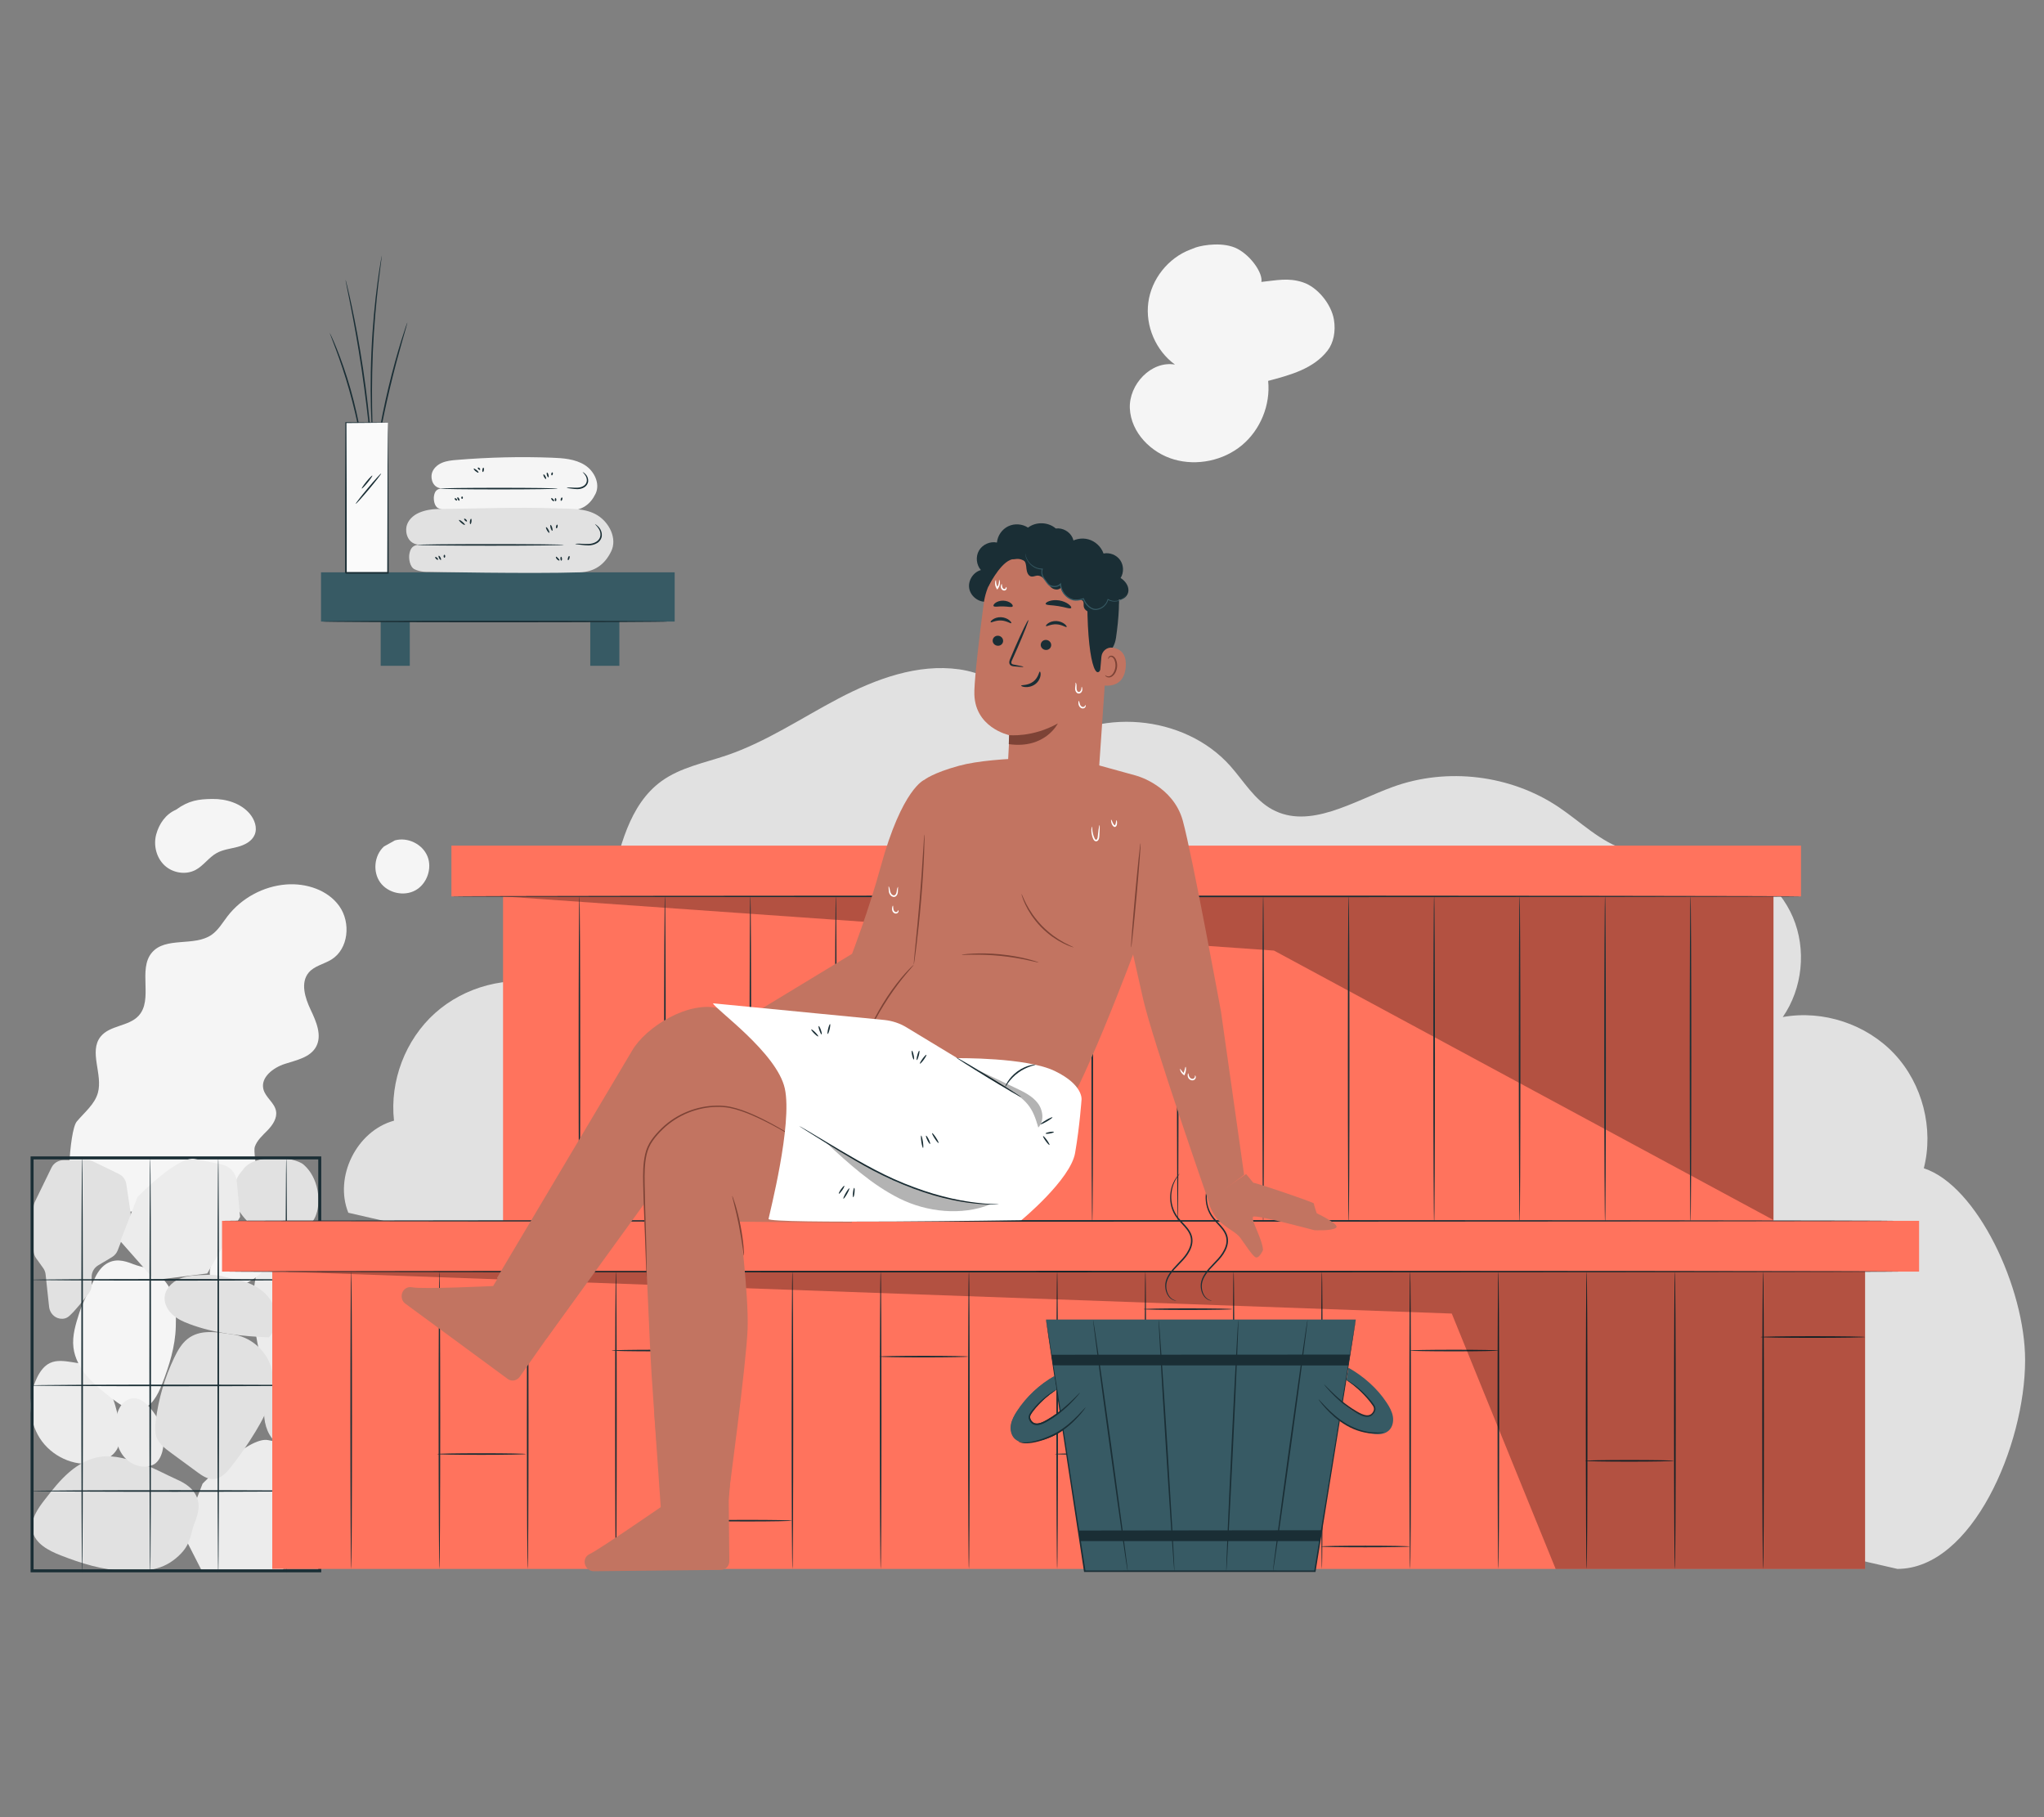 <?xml version="1.0" encoding="UTF-8"?>
<svg id="Layer_2" data-name="Layer 2" xmlns="http://www.w3.org/2000/svg" viewBox="0 0 540 480">
  <rect x="0" y="0" width="540" height="480" fill="#808080" stroke="none"/>
  <defs>
    <style>
      .cls-1 {
        fill: #ff735d;
      }

      .cls-1, .cls-2, .cls-3, .cls-4, .cls-5, .cls-6, .cls-7, .cls-8, .cls-9, .cls-10, .cls-11, .cls-12 {
        stroke-width: 0px;
      }

      .cls-2 {
        fill: #375a64;
      }

      .cls-3 {
        fill: #e1e1e1;
      }

      .cls-4 {
        fill: #7d4336;
      }

      .cls-5 {
        fill: #ececec;
      }

      .cls-7 {
        fill: #c27461;
      }

      .cls-8 {
        fill: #f5f5f5;
      }

      .cls-9 {
        fill: none;
      }

      .cls-10 {
        fill: #1a2e35;
      }

      .cls-11 {
        fill: #fff;
      }

      .cls-13 {
        opacity: .3;
      }

      .cls-12 {
        fill: #fafafa;
      }
    </style>
  </defs>
  <g id="Layer_2-2" data-name="Layer 2">
    <g>
      <rect class="cls-9" width="540" height="480"/>
      <g>
        <path class="cls-3" d="m508.25,308.6c2.67-10.48-.34-22.24-7.72-30.15-7.38-7.91-18.89-11.73-29.54-9.8,5.24-7.58,6.29-17.87,2.68-26.35-3.61-8.48-11.76-14.86-20.85-16.33-7.69-1.25-15.8.79-23.25-1.49-6.76-2.07-11.94-7.37-17.82-11.31-12.67-8.49-29.43-10.53-43.76-5.32-10.54,3.83-22.03,11.32-31.88,5.96-4.7-2.55-7.51-7.47-11.06-11.46-12.19-13.72-35.42-15.69-49.73-4.2-.36-11.09-10.95-19.81-21.93-21.35-10.98-1.54-21.99,2.53-31.81,7.68-9.82,5.15-19.12,11.48-29.62,15.05-5.86,1.99-12.17,3.17-17.19,6.8-8.61,6.23-11.06,17.73-13.57,28.06-2.52,10.33-6.9,21.8-16.85,25.52-10.28-2.29-21.58.67-29.42,7.7-7.84,7.03-12,17.95-10.84,28.41-9.86,2.69-15.89,14.84-12.07,24.32l409.25,94.08c19.71,0,33.74-32.62,33.74-55.17,0-18.97-12.63-46.05-26.75-50.65Z"/>
        <path class="cls-8" d="m344.21,74.57c-3.9-1.27-6.89-.52-10.97-.1.43-2.27-2.68-6.83-6.29-8.73-3.61-1.9-8.93-1.06-11.03-.38l-1.46.57c-5.84,2.21-10.27,7.78-11.09,13.97-.83,6.19,1.98,12.73,7.04,16.4-6.26-1.07-12.2,5.23-11.92,11.57s5.56,11.73,11.66,13.49c6.11,1.77,13.07.31,17.96-3.76,4.89-4.08,7.57-10.66,6.92-16.99,5.87-1.55,11.97-3.2,15.69-8,1.59-2.05,2.21-5.13,1.68-8.22-.69-4.04-4.3-8.55-8.2-9.82Z"/>
        <g>
          <path class="cls-8" d="m89.67,239.39c-3.06-4.33-8.79-6.17-14.08-5.76-6.02.47-11.78,3.59-15.47,8.37-1.34,1.74-2.46,3.72-4.27,4.96-4.62,3.14-12.08.4-15.71,4.65-3.8,4.46.44,12.45-3.55,16.73-2.63,2.82-7.61,2.46-10.01,5.48-3.17,3.97.64,9.95-.72,14.85-.85,3.05-3.55,5.15-5.58,7.58-2.03,2.43-2.98,21.32-.97,23.77h52.15c-1.9-.11-4.76-15.25-4.16-17.05s2.13-3.1,3.45-4.47c1.31-1.37,2.52-3.17,2.17-5.04-.41-2.21-2.81-3.59-3.34-5.77-.76-3.12,2.59-5.67,5.65-6.66,3.05-.99,6.67-1.68,8.24-4.48,1.7-3.01.07-6.73-1.41-9.85-1.48-3.12-2.73-7.12-.52-9.78,1.5-1.8,4.06-2.24,6.05-3.48,4.5-2.81,5.13-9.73,2.07-14.06Z"/>
          <g>
            <path class="cls-5" d="m48.36,405.2l4.91,9.63,21.28.09,9.18-15.79c.48-.83.69-1.79.6-2.75l-.86-9.25c-.23-2.48-2.04-4.53-4.48-5.05-2.45-.53-5.59-1.18-8.21-1.69-5.16-.99-17.26,11.51-17.26,11.51l-5.16,13.29Z"/>
            <path class="cls-5" d="m31.6,376.55c-.69-4.89-2.37-9.65-4.91-13.89l-1.58-1.23c-1.91-.96-4.06-1.31-6.17-1.64-1.92-.3-3.99-.59-5.75.25-1.53.73-2.58,2.2-3.34,3.72-2.5,5.03-2.37,11.38.66,16.12,3.02,4.74,8.94,7.57,14.48,6.6,2.44-.43,4.9-1.68,6.04-3.88.95-1.83.85-4.01.56-6.05Z"/>
            <path class="cls-8" d="m42.88,337.62c-2.78-2.99-5.12-2.67-7.68-3.7-2.56-1.03-4.86-1.53-7.18-.04-1.49.96-2.48,2.61-3.21,4.24-1.26,2.82-2.9,5.68-3.84,8.61-.96,2.99-1.94,6.09-1.57,9.2.34,2.86,1.8,5.5,3.68,7.68s4.17,3.97,6.44,5.75c2.18,1.7,4.76,3.51,7.47,2.96,3.02-.61,4.68-3.81,5.81-6.68,1.9-4.87,3.5-9.95,3.64-15.18s0-9.02-3.56-12.85Z"/>
            <path class="cls-3" d="m47.25,410.92c3.33-3.1,2.98-5.7,4.13-8.56,1.15-2.85,1.71-5.41.04-8-1.07-1.66-2.91-2.77-4.72-3.57-3.14-1.4-6.33-3.23-9.6-4.28-3.33-1.07-6.78-2.16-10.25-1.75-3.19.38-6.13,2.01-8.56,4.11-2.43,2.09-4.43,4.64-6.4,7.18-1.9,2.43-3.91,5.3-3.3,8.32.68,3.37,4.24,5.22,7.44,6.47,5.43,2.12,11.09,3.9,16.91,4.06,5.82.15,10.05,0,14.31-3.97Z"/>
            <path class="cls-5" d="m84.06,330.48c0-2.18-1.65-4.02-3.82-4.25-2.01-.21-4.11.23-5.89,1.21-2.99,1.65-5.08,4.64-6.19,7.87-1.31,3.84-1.35,8.02-1.1,12.04.3,4.95,1.27,9.83,2.83,14.54.39,1.17.84,2.37,1.7,3.25,1.34,1.37,3.46,1.72,5.34,1.36,2.58-.49,4.89-2.22,6.09-4.56,1.22-2.38,1.27-5.16,1.3-7.83.09-8.55-.25-15.43-.25-23.63Z"/>
            <path class="cls-8" d="m69.07,325.49c-2.21-1.32-5.64-.24-7.82,1.13-2.19,1.37-3.71,3.58-4.83,5.91-.85,1.76-1.48,3.91-.53,5.62.7,1.26,2.13,1.98,3.57,2.11s2.86-.25,4.21-.75c2.89-1.09,5.68-2.91,7.05-5.67,1.37-2.77.9-6.58-1.64-8.34Z"/>
            <path class="cls-5" d="m40.76,386.76c2.16-1.4,2.69-4.96,2.43-7.52-.26-2.56-1.58-4.91-3.18-6.94-1.21-1.54-2.86-3.05-4.81-2.95-1.44.07-2.72,1.05-3.46,2.27-.75,1.23-1.04,2.68-1.17,4.11-.3,3.08.11,6.38,1.99,8.83,1.88,2.45,5.52,3.71,8.21,2.19Z"/>
            <path class="cls-3" d="m80.03,382.08c2.16-1.4,2.69-4.96,2.43-7.52-.26-2.56-1.58-4.91-3.18-6.94-1.21-1.54-2.86-3.05-4.81-2.95-1.44.07-2.72,1.05-3.46,2.27s-1.04,2.68-1.17,4.11c-.3,3.08.11,6.38,1.99,8.83s5.52,3.71,8.21,2.19Z"/>
            <path class="cls-3" d="m80.26,307.67c-2.61-2.29-13.32-3.01-16.11,1.37-1.99,2.1-2.99,5.33-2.2,8.2.61,2.21,2.14,3.97,3.63,5.65,1.64,1.84,3.41,3.77,5.74,4.34,2.13.52,4.34-.21,6.36-1.09,1.88-.81,3.78-1.83,4.97-3.57,1.04-1.51,1.44-3.44,1.47-5.31.06-3.6-1.25-7.3-3.87-9.59Z"/>
            <path class="cls-3" d="m9.55,332.36l1.86,2.6c.36.5.58,1.08.64,1.69l.92,8.55c.17,1.55,1.32,2.87,2.86,3.11.79.12,1.64.01,2.4-.64,1.57-1.34,4.03-4.49,5.25-6.08.47-.62.73-1.37.73-2.15v-2.15c0-1.26.66-2.42,1.74-3.06l3.64-2.17c.68-.41,1.21-1.03,1.5-1.77l3.2-8.24c.22-.58.29-1.2.2-1.81l-1.12-7.47c-.17-1.16-.91-2.16-1.97-2.68l-6.76-3.28c-.48-.23-1.02-.36-1.55-.36h-6.3c-1.36,0-2.61.78-3.2,2l-4.34,8.92c-.24.49-.36,1.02-.36,1.56v11.37c0,.74.23,1.47.66,2.07Z"/>
            <path class="cls-10" d="m84.87,415.32H8.08v-109.86h76.79v109.86Zm-76-.79h75.21v-108.28H8.87v108.28Z"/>
            <path class="cls-5" d="m31.8,327.86l9.04,10.26,13.91-1.74,8.69-14.95-.88-9.4c-.2-2.17-1.79-3.97-3.93-4.42-2.15-.46-4.89-1.04-7.19-1.48-4.52-.87-15.13,10.08-15.13,10.08l-4.52,11.65Z"/>
            <path class="cls-3" d="m71.49,343.44c-1.93-2.97-5.34-4.71-8.81-5.4-3.47-.68-5.12-1.52-8.65-1.27-2.22.06-4.51.14-6.56,1-2.05.86-3.84,2.71-3.98,4.93-.1,1.72.8,3.38,2.07,4.54,1.27,1.16,2.87,1.89,4.48,2.49,6.67,2.51,13.88,3.24,21,3.53,2.43-2.57,2.37-6.87.44-9.83Z"/>
            <path class="cls-3" d="m71.6,361.06c-1.37-4.54-5.62-8.08-10.33-8.6-4.15-.6-8.45-1.39-11.73,1.22-1.6,1.27-2.63,3.11-3.51,4.95-2.51,5.23-4.16,10.87-4.88,16.63-.18,1.48-.3,3.03.24,4.43.68,1.75,2.27,2.96,3.79,4.07,2.31,1.69,4.62,3.38,6.92,5.08,1.27.93,2.67,1.9,4.24,1.85,2-.06,3.53-1.73,4.77-3.3,2.32-2.96,4.46-6.05,6.41-9.27,1.56-2.58,3.01-5.26,3.86-8.15.85-2.89,1.09-6.03.22-8.91Z"/>
            <path class="cls-10" d="m21.7,415.42c-.11,0-.21-24.6-.21-54.93s.09-54.94.21-54.94.21,24.59.21,54.94-.09,54.93-.21,54.93Z"/>
            <path class="cls-10" d="m39.68,415.42c-.11,0-.21-24.53-.21-54.79s.09-54.79.21-54.79.21,24.53.21,54.79-.09,54.79-.21,54.79Z"/>
            <path class="cls-10" d="m57.66,415.42c-.11,0-.21-24.53-.21-54.79s.09-54.79.21-54.79.21,24.53.21,54.79-.09,54.79-.21,54.79Z"/>
            <path class="cls-10" d="m75.64,415.42c-.11,0-.21-24.53-.21-54.79s.09-54.79.21-54.79.21,24.53.21,54.79-.09,54.79-.21,54.79Z"/>
            <path class="cls-10" d="m84.37,393.84c0,.11-17.1.21-38.18.21s-38.18-.09-38.18-.21,17.09-.21,38.18-.21,38.18.09,38.18.21Z"/>
            <path class="cls-10" d="m84.37,365.95c0,.11-17.1.21-38.18.21s-38.18-.09-38.18-.21,17.09-.21,38.18-.21,38.18.09,38.18.21Z"/>
            <path class="cls-10" d="m84.37,338.06c0,.11-17.1.21-38.18.21s-38.18-.09-38.18-.21,17.09-.21,38.18-.21,38.18.09,38.18.21Z"/>
          </g>
          <path class="cls-8" d="m65.99,214.96c-2.37-2.8-6.24-3.97-9.91-3.92-3.67.06-6.16.37-9.59,2.85-2.71,1.17-4.47,3.7-5.23,6.55-.76,2.85.05,6.12,2.2,8.14,2.15,2.02,5.6,2.6,8.21,1.21,2.1-1.12,3.48-3.29,5.55-4.45,1.68-.94,3.67-1.14,5.53-1.63,1.87-.49,3.81-1.46,4.54-3.24.76-1.84-.03-4-1.31-5.52Z"/>
          <path class="cls-8" d="m112.92,226.17c-1.32-3.22-5.23-5.12-8.58-4.19l-2.91,1.62c-2.57,2.35-3.01,6.67-.98,9.49,2.03,2.82,6.27,3.77,9.31,2.08,3.04-1.69,4.48-5.79,3.16-9.01Z"/>
        </g>
        <g>
          <g>
            <rect class="cls-1" x="132.9" y="228.01" width="335.63" height="94.62"/>
            <rect class="cls-1" x="119.26" y="223.37" width="356.54" height="13.41"/>
            <g class="cls-13">
              <polygon class="cls-6" points="468.53 322.27 336.57 251.09 132.9 236.78 468.53 236.78 468.53 322.27"/>
            </g>
            <path class="cls-10" d="m153.08,322.95c-.11,0-.21-19.32-.21-43.16s.09-43.16.21-43.16.21,19.32.21,43.16-.09,43.16-.21,43.16Z"/>
            <path class="cls-10" d="m175.66,322.95c-.11,0-.21-19.32-.21-43.16s.09-43.16.21-43.16.21,19.32.21,43.16-.09,43.16-.21,43.16Z"/>
            <path class="cls-10" d="m198.24,322.95c-.11,0-.21-19.32-.21-43.16s.09-43.16.21-43.16.21,19.32.21,43.16-.09,43.16-.21,43.16Z"/>
            <path class="cls-10" d="m220.82,322.95c-.11,0-.21-19.32-.21-43.16s.09-43.16.21-43.16.21,19.32.21,43.16-.09,43.16-.21,43.16Z"/>
            <path class="cls-10" d="m243.4,322.95c-.11,0-.21-19.32-.21-43.16s.09-43.16.21-43.16.21,19.32.21,43.16-.09,43.16-.21,43.16Z"/>
            <path class="cls-10" d="m265.98,322.95c-.11,0-.21-19.32-.21-43.16s.09-43.16.21-43.16.21,19.32.21,43.16-.09,43.16-.21,43.16Z"/>
            <path class="cls-10" d="m288.56,322.95c-.11,0-.21-19.32-.21-43.16s.09-43.16.21-43.16.21,19.32.21,43.16-.09,43.16-.21,43.16Z"/>
            <path class="cls-10" d="m311.14,322.95c-.11,0-.21-19.32-.21-43.16s.09-43.16.21-43.16.21,19.32.21,43.16-.09,43.16-.21,43.16Z"/>
            <path class="cls-10" d="m333.72,322.95c-.11,0-.21-19.32-.21-43.16s.09-43.16.21-43.16.21,19.32.21,43.16-.09,43.16-.21,43.16Z"/>
            <path class="cls-10" d="m356.3,322.95c-.11,0-.21-19.32-.21-43.16s.09-43.16.21-43.16.21,19.32.21,43.16-.09,43.16-.21,43.16Z"/>
            <path class="cls-10" d="m378.88,322.95c-.11,0-.21-19.32-.21-43.16s.09-43.16.21-43.16.21,19.32.21,43.16-.09,43.16-.21,43.16Z"/>
            <path class="cls-10" d="m401.46,322.95c-.11,0-.21-19.32-.21-43.16s.09-43.16.21-43.16.21,19.32.21,43.16-.09,43.16-.21,43.16Z"/>
            <path class="cls-10" d="m424.04,322.95c-.11,0-.21-19.32-.21-43.16s.09-43.16.21-43.16.21,19.32.21,43.16-.09,43.16-.21,43.16Z"/>
            <path class="cls-10" d="m446.62,322.95c-.11,0-.21-19.32-.21-43.16s.09-43.16.21-43.16.21,19.32.21,43.16-.09,43.16-.21,43.16Z"/>
            <path class="cls-10" d="m475.8,236.78c0,.11-79.82.21-178.26.21s-178.28-.09-178.28-.21,79.8-.21,178.28-.21,178.26.09,178.26.21Z"/>
          </g>
          <g>
            <rect class="cls-1" x="71.93" y="327.04" width="420.8" height="87.38"/>
            <rect class="cls-1" x="58.66" y="322.48" width="448.34" height="13.41"/>
            <path class="cls-10" d="m92.78,414.42c-.11,0-.21-17.58-.21-39.27s.09-39.27.21-39.27.21,17.58.21,39.27-.09,39.27-.21,39.27Z"/>
            <path class="cls-10" d="m116.09,414.42c-.11,0-.21-17.58-.21-39.27s.09-39.27.21-39.27.21,17.58.21,39.27-.09,39.27-.21,39.27Z"/>
            <path class="cls-10" d="m139.41,414.42c-.11,0-.21-17.58-.21-39.27s.09-39.27.21-39.27.21,17.58.21,39.27-.09,39.27-.21,39.27Z"/>
            <path class="cls-10" d="m162.72,414.42c-.11,0-.21-17.58-.21-39.27s.09-39.27.21-39.27.21,17.58.21,39.27-.09,39.27-.21,39.27Z"/>
            <path class="cls-10" d="m186.03,414.42c-.11,0-.21-17.58-.21-39.27s.09-39.27.21-39.27.21,17.58.21,39.27-.09,39.27-.21,39.27Z"/>
            <path class="cls-10" d="m209.35,414.42c-.11,0-.21-17.58-.21-39.27s.09-39.27.21-39.27.21,17.58.21,39.27-.09,39.27-.21,39.27Z"/>
            <path class="cls-10" d="m232.66,414.42c-.11,0-.21-17.58-.21-39.27s.09-39.27.21-39.27.21,17.58.21,39.27-.09,39.27-.21,39.27Z"/>
            <path class="cls-10" d="m255.97,414.42c-.11,0-.21-17.58-.21-39.27s.09-39.27.21-39.27.21,17.58.21,39.27-.09,39.27-.21,39.27Z"/>
            <path class="cls-10" d="m279.29,414.42c-.11,0-.21-17.58-.21-39.27s.09-39.27.21-39.27.21,17.58.21,39.27-.09,39.27-.21,39.27Z"/>
            <path class="cls-10" d="m302.6,414.42c-.11,0-.21-17.58-.21-39.27s.09-39.27.21-39.27.21,17.58.21,39.27-.09,39.27-.21,39.27Z"/>
            <path class="cls-10" d="m325.91,414.42c-.11,0-.21-17.58-.21-39.27s.09-39.27.21-39.27.21,17.58.21,39.27-.09,39.27-.21,39.27Z"/>
            <path class="cls-10" d="m349.23,414.42c-.11,0-.21-17.58-.21-39.27s.09-39.27.21-39.27.21,17.58.21,39.27-.09,39.27-.21,39.27Z"/>
            <path class="cls-10" d="m372.54,414.42c-.11,0-.21-17.58-.21-39.27s.09-39.27.21-39.27.21,17.58.21,39.27-.09,39.27-.21,39.27Z"/>
            <path class="cls-10" d="m395.85,414.42c-.11,0-.21-17.58-.21-39.27s.09-39.27.21-39.27.21,17.58.21,39.27-.09,39.27-.21,39.27Z"/>
            <path class="cls-10" d="m419.17,414.42c-.11,0-.21-17.58-.21-39.27s.09-39.27.21-39.27.21,17.58.21,39.27-.09,39.27-.21,39.27Z"/>
            <path class="cls-10" d="m442.48,414.42c-.11,0-.21-17.58-.21-39.27s.09-39.27.21-39.27.21,17.58.21,39.27-.09,39.27-.21,39.27Z"/>
            <path class="cls-10" d="m465.79,414.42c-.11,0-.21-17.58-.21-39.27s.09-39.27.21-39.27.21,17.58.21,39.27-.09,39.27-.21,39.27Z"/>
            <path class="cls-10" d="m502.23,335.88c0,.11-99.03.21-221.16.21s-221.18-.09-221.18-.21,99.01-.21,221.18-.21,221.16.09,221.16.21Z"/>
            <path class="cls-10" d="m500.9,322.49c0,.11-99.03.21-221.16.21s-221.18-.09-221.18-.21,99.01-.21,221.18-.21,221.16.09,221.16.21Z"/>
            <path class="cls-10" d="m395.85,356.74c0,.11-5.25.21-11.72.21s-11.72-.09-11.72-.21,5.25-.21,11.72-.21,11.72.09,11.72.21Z"/>
            <path class="cls-10" d="m325.53,345.81c0,.11-5.25.21-11.72.21s-11.72-.09-11.72-.21,5.25-.21,11.72-.21,11.72.09,11.72.21Z"/>
            <path class="cls-10" d="m255.76,358.34c0,.11-5.25.21-11.72.21s-11.72-.09-11.72-.21,5.25-.21,11.72-.21,11.72.09,11.72.21Z"/>
            <path class="cls-10" d="m138.92,384.08c0,.11-5.25.21-11.72.21s-11.72-.09-11.72-.21,5.25-.21,11.72-.21,11.72.09,11.72.21Z"/>
            <path class="cls-10" d="m185.04,356.74c0,.11-5.25.21-11.72.21s-11.72-.09-11.72-.21,5.25-.21,11.72-.21,11.72.09,11.72.21Z"/>
            <path class="cls-10" d="m442.2,385.87c0,.11-5.25.21-11.72.21s-11.72-.09-11.72-.21,5.25-.21,11.72-.21,11.72.09,11.72.21Z"/>
            <path class="cls-10" d="m372.42,408.5c0,.11-5.25.21-11.72.21s-11.72-.09-11.72-.21,5.25-.21,11.72-.21,11.72.09,11.72.21Z"/>
            <path class="cls-10" d="m302.1,384.08c0,.11-5.25.21-11.72.21s-11.72-.09-11.72-.21,5.25-.21,11.72-.21,11.72.09,11.72.21Z"/>
            <path class="cls-10" d="m209.22,401.68c0,.11-5.25.21-11.72.21s-11.72-.09-11.72-.21,5.25-.21,11.72-.21,11.72.09,11.72.21Z"/>
            <path class="cls-10" d="m492.73,353.17c0,.11-6.19.21-13.82.21s-13.82-.09-13.82-.21,6.19-.21,13.82-.21,13.82.09,13.82.21Z"/>
            <g class="cls-13">
              <polygon class="cls-6" points="492.73 414.42 410.98 414.42 383.54 346.97 71.93 335.79 492.73 335.79 492.73 414.42"/>
            </g>
          </g>
        </g>
        <g>
          <g>
            <g>
              <path class="cls-8" d="m116.92,129.03c-2.63-.04-3.15-2.56-2.85-3.88.3-1.33,1.41-2.35,2.66-2.89,1.25-.54,2.63-.67,3.99-.78,8.35-.69,16.74-.9,25.12-.58,2.97.11,6.09.34,8.61,1.91,2.53,1.57,4.19,4.94,2.89,7.61-1.37,2.82-3.55,4.34-6.68,4.44-10.18.33-32.11-.1-32.11-.1,0,0-1.44.1-2.8-.54-.98-.47-1.29-2.25-1.08-3.31.21-1.06.65-1.87,2.24-1.87"/>
              <path class="cls-10" d="m147.34,129.06c0,.11-6.93.21-15.47.21s-15.47-.09-15.47-.21,6.93-.21,15.47-.21,15.47.09,15.47.21Z"/>
              <path class="cls-10" d="m126.41,124.84c-.07.09-.41-.08-.76-.36-.35-.29-.57-.59-.49-.68.07-.09.41.08.76.36.35.29.57.59.49.68Z"/>
              <path class="cls-10" d="m126.83,124.1c-.08.08-.27.02-.43-.14s-.22-.35-.14-.43c.08-.08.27-.02.43.14.16.16.22.35.14.43Z"/>
              <path class="cls-10" d="m127.56,124.68c-.11-.02-.17-.28-.13-.6.04-.32.17-.56.28-.55.11.02.17.28.13.6-.04.32-.17.56-.28.55Z"/>
              <path class="cls-10" d="m146.4,132.35c-.06.09-.33.02-.55-.22-.22-.24-.27-.51-.18-.57.1-.06.29.09.48.29.19.2.32.4.25.5Z"/>
              <path class="cls-10" d="m146.8,132.4c-.11,0-.22-.17-.23-.41-.01-.23.07-.42.18-.43.11,0,.22.17.23.41.01.23-.07.42-.18.43Z"/>
              <path class="cls-10" d="m148.22,132.29c-.11-.03-.14-.26-.07-.5.07-.24.22-.42.33-.39.11.03.14.26.07.5-.07.24-.22.42-.33.39Z"/>
              <path class="cls-10" d="m153.91,124.67s.53.19,1.05.91c.25.36.47.88.43,1.49-.01.61-.41,1.27-1,1.63-.59.37-1.24.49-1.82.5-.58,0-1.08-.06-1.49-.12-.83-.12-1.34-.15-1.34-.21,0-.06.53-.13,1.37-.08.82.03,2.03.2,3.07-.44.5-.31.81-.81.85-1.31.05-.51-.11-.97-.3-1.31-.41-.69-.85-1.01-.8-1.06Z"/>
              <path class="cls-10" d="m144.25,126.51c-.1.06-.33-.17-.51-.5-.18-.33-.25-.65-.15-.7.1-.06.33.17.51.5.18.33.25.65.15.7Z"/>
              <path class="cls-10" d="m144.88,126.08c-.11.03-.28-.22-.38-.57-.1-.35-.09-.65.01-.68.11-.03.28.22.38.57.1.35.09.65-.01.68Z"/>
              <path class="cls-10" d="m145.77,125.56c-.11-.02-.17-.22-.12-.43.04-.22.17-.37.28-.35.11.02.17.22.12.43-.04.22-.17.37-.28.35Z"/>
              <path class="cls-10" d="m120.72,132.19c-.08.08-.27.02-.43-.14-.16-.16-.22-.35-.14-.43.08-.08.27-.02.43.14.16.16.22.35.14.43Z"/>
              <path class="cls-10" d="m121.34,132.25c-.1.05-.29-.1-.42-.35-.13-.25-.15-.49-.05-.54.1-.05.29.1.42.35.13.25.15.49.05.54Z"/>
              <ellipse class="cls-10" cx="122.08" cy="131.46" rx=".21" ry=".31"/>
            </g>
            <g>
              <rect class="cls-2" x="84.81" y="151.18" width="93.43" height="13"/>
              <rect class="cls-2" x="100.57" y="161.78" width="7.69" height="14.09"/>
              <rect class="cls-2" x="155.94" y="161.78" width="7.69" height="14.09"/>
              <path class="cls-10" d="m176.31,164.17c0,.11-20.4.21-45.56.21s-45.56-.09-45.56-.21,20.4-.21,45.56-.21,45.56.09,45.56.21Z"/>
            </g>
            <g>
              <path class="cls-3" d="m110.96,143.89c-3.29-.05-3.93-3.19-3.56-4.85.37-1.66,1.77-2.94,3.33-3.61,1.56-.67,3.28-.96,4.98-.98,10.54-.08,20.71-.57,31.17-.17,3.72.14,7.82-.13,10.98,1.84,3.16,1.97,5.24,6.17,3.61,9.51-1.71,3.52-4.43,5.43-8.34,5.55-12.73.41-40.12-.13-40.12-.13,0,0-1.8.13-3.49-.68-1.23-.58-1.62-2.81-1.35-4.14.27-1.33.81-2.34,2.8-2.34"/>
              <path class="cls-10" d="m148.97,143.93c0,.11-8.66.21-19.33.21s-19.33-.09-19.33-.21,8.65-.21,19.33-.21,19.33.09,19.33.21Z"/>
              <path class="cls-10" d="m122.82,138.65c-.07.09-.48-.13-.91-.49-.43-.36-.72-.72-.65-.81.07-.09.48.13.91.49.43.36.72.72.65.81Z"/>
              <path class="cls-10" d="m123.35,137.73c-.08.08-.31-.02-.5-.21s-.29-.42-.21-.5.31.02.5.21.29.42.21.5Z"/>
              <path class="cls-10" d="m124.26,138.45c-.11-.02-.16-.35-.11-.74.05-.4.19-.7.3-.69s.16.35.11.75c-.05.4-.19.7-.3.69Z"/>
              <path class="cls-10" d="m147.8,148.03c-.06.09-.38-.01-.65-.3-.27-.29-.36-.62-.26-.67.1-.06.32.14.56.39.24.25.42.49.35.59Z"/>
              <path class="cls-10" d="m148.3,148.1c-.11,0-.22-.22-.24-.51-.02-.29.06-.53.17-.53.11,0,.22.22.24.51.02.29-.06.53-.17.53Z"/>
              <path class="cls-10" d="m150.08,147.97c-.11-.03-.12-.31-.03-.61.09-.31.25-.53.36-.5.11.03.12.31.03.61-.09.31-.25.53-.36.5Z"/>
              <path class="cls-10" d="m157.19,138.45s.17.05.4.23c.24.18.57.47.88.92.3.45.57,1.09.53,1.84-.02.75-.5,1.56-1.23,2-.73.45-1.53.61-2.25.63-.71.01-1.34-.07-1.86-.14-1.04-.15-1.68-.17-1.68-.23,0-.06.66-.14,1.71-.06,1.03.04,2.54.27,3.86-.55.64-.39,1.03-1.03,1.08-1.68.06-.64-.15-1.23-.4-1.66-.52-.87-1.09-1.25-1.03-1.31Z"/>
              <path class="cls-10" d="m145.11,140.74c-.1.06-.37-.24-.6-.65-.23-.42-.34-.8-.24-.85.1-.06.37.24.6.65.23.42.34.8.24.85Z"/>
              <path class="cls-10" d="m145.91,140.21c-.11.03-.3-.29-.43-.72-.13-.43-.14-.81-.03-.84.11-.03.3.29.43.72.13.43.14.81.03.84Z"/>
              <path class="cls-10" d="m147.01,139.56c-.11-.02-.16-.26-.1-.53.05-.27.19-.47.3-.45.11.02.16.26.1.53-.05.27-.19.47-.3.45Z"/>
              <path class="cls-10" d="m115.71,147.85c-.08.08-.31-.01-.5-.21-.2-.2-.3-.42-.22-.5.08-.08.31.01.5.21.2.2.3.42.22.5Z"/>
              <path class="cls-10" d="m116.48,147.91c-.1.05-.31-.15-.47-.46-.16-.31-.21-.6-.11-.65.1-.05.31.15.47.46.16.31.21.6.11.65Z"/>
              <path class="cls-10" d="m117.41,147.32c-.11,0-.21-.18-.21-.39s.09-.39.21-.39.21.18.21.39-.09.39-.21.39Z"/>
            </g>
          </g>
          <g>
            <path class="cls-10" d="m91.28,73.89s.06.16.15.47c.09.35.2.81.34,1.36.29,1.19.69,2.91,1.14,5.04.92,4.27,2.05,10.2,3.03,16.79.98,6.59,1.62,12.59,1.98,16.94.18,2.18.31,3.94.37,5.16.03.57.05,1.04.07,1.4.01.32,0,.49,0,.49s-.04-.17-.08-.49c-.04-.36-.09-.83-.14-1.4-.12-1.27-.29-3.01-.5-5.14-.44-4.34-1.13-10.33-2.1-16.91-.98-6.58-2.06-12.51-2.91-16.79-.42-2.1-.76-3.82-1.01-5.07-.11-.56-.2-1.02-.27-1.38-.06-.32-.08-.48-.07-.49Z"/>
            <path class="cls-10" d="m107.63,85.18s-.1.49-.35,1.36c-.27.93-.62,2.18-1.05,3.68-.89,3.11-2.06,7.42-3.2,12.22-1.14,4.8-2.04,9.18-2.66,12.35-.3,1.54-.54,2.81-.72,3.76-.17.89-.28,1.38-.31,1.37-.03,0,.03-.5.15-1.4.12-.9.32-2.19.59-3.79.54-3.19,1.4-7.59,2.55-12.4,1.15-4.81,2.37-9.11,3.33-12.21.48-1.55.88-2.79,1.18-3.65.3-.86.47-1.33.5-1.32Z"/>
            <path class="cls-10" d="m100.87,67.44s0,.18-.04.52c-.05.38-.11.88-.19,1.49-.17,1.29-.41,3.17-.68,5.48-.54,4.63-1.15,11.05-1.46,18.15-.3,7.11-.25,13.55-.11,18.21.07,2.33.14,4.22.21,5.52.02.62.04,1.12.06,1.5,0,.34,0,.52,0,.53-.01,0-.04-.18-.07-.52-.03-.38-.08-.88-.13-1.5-.11-1.3-.23-3.19-.34-5.52-.22-4.66-.31-11.12,0-18.24.31-7.12.96-13.54,1.58-18.17.31-2.31.59-4.18.81-5.47.11-.61.19-1.1.26-1.48.06-.34.1-.51.12-.51Z"/>
            <path class="cls-10" d="m87.09,87.9s.22.39.56,1.12c.34.73.8,1.81,1.34,3.15,1.08,2.68,2.43,6.44,3.64,10.68,1.2,4.24,2.04,8.15,2.53,11,.25,1.42.42,2.58.52,3.38.1.8.14,1.25.12,1.25-.03,0-.12-.43-.27-1.22-.17-.86-.39-1.99-.65-3.35-.57-2.82-1.44-6.71-2.64-10.94-1.2-4.23-2.51-7.99-3.51-10.69-.49-1.3-.9-2.37-1.21-3.19-.29-.75-.44-1.17-.41-1.19Z"/>
            <g>
              <rect class="cls-12" x="91.38" y="111.64" width="11.11" height="39.69"/>
              <path class="cls-10" d="m102.49,111.64s0,.06.01.18c0,.15,0,.33.01.57,0,.53.02,1.27.03,2.21.01,1.97.03,4.78.06,8.29.02,7.12.05,17.06.09,28.44v.2s-.2,0-.2,0c-3.55,0-7.28,0-11.11,0-.42-.41-.12-.12-.21-.22h0v-.74s0-.75,0-.75c0-.5,0-1,0-1.5,0-1,0-1.98,0-2.96,0-1.96,0-3.88,0-5.76,0-3.76.01-7.36.02-10.75.02-6.75.04-12.63.06-17.21v-.13s.13,0,.13,0c3.51.03,6.29.05,8.23.07.92.01,1.64.02,2.16.03.23,0,.41,0,.55.01.12,0,.18,0,.18.01,0,0-.07,0-.2.01-.15,0-.34,0-.57.01-.52,0-1.25.02-2.19.03-1.92.02-4.68.04-8.15.07l.13-.13c.02,4.58.03,10.46.06,17.21,0,3.38.01,6.98.02,10.75,0,1.88,0,3.81,0,5.76,0,.98,0,1.97,0,2.96,0,.5,0,1,0,1.5v.75s0,.38,0,.38v.35h0c-.09-.08.2.23-.2-.18,3.83,0,7.55,0,11.11,0l-.2.2c.04-11.32.07-21.21.09-28.3.02-3.53.04-6.36.06-8.34.01-.96.02-1.71.03-2.25,0-.24,0-.44.01-.59,0-.13,0-.2.01-.21Z"/>
            </g>
            <path class="cls-10" d="m95.58,129.04c-.09-.07.46-.89,1.23-1.84.77-.94,1.47-1.65,1.55-1.58.09.07-.46.89-1.23,1.84-.77.94-1.47,1.65-1.55,1.58Z"/>
            <path class="cls-10" d="m93.98,133.09c-.09-.08,1.35-1.93,3.2-4.14,1.85-2.21,3.43-3.94,3.51-3.87.09.07-1.34,1.92-3.2,4.14-1.85,2.21-3.43,3.94-3.51,3.87Z"/>
          </g>
        </g>
        <g>
          <g>
            <path class="cls-2" d="m283.19,369.2c-1.68,2.96-4.38,5.34-7.53,6.63-1.24.51-3,.67-3.59-.54-.49-.99.26-2.13,1-2.96,2.11-2.35,4.52-4.43,7.16-6.15l-1.59-2.74c-3.98,2.25-7.41,5.46-9.91,9.28-.73,1.12-1.4,2.32-1.61,3.64-.21,1.32.11,2.79,1.1,3.69,1.3,1.18,3.3,1.07,5.01.7,4.85-1.05,9.33-3.72,12.57-7.49-.87-1.36-1.73-2.72-2.6-4.07Z"/>
            <path class="cls-10" d="m286.8,371.76s-.14.26-.45.67c-.31.41-.79.99-1.41,1.68-1.24,1.37-3.1,3.19-5.58,4.61-2.48,1.43-5.06,2.03-6.92,2.08-.93.03-1.69-.04-2.2-.13-.51-.09-.79-.18-.78-.2.01-.08,1.14.18,2.97.04,1.82-.12,4.32-.75,6.74-2.14,2.42-1.39,4.29-3.15,5.57-4.46,1.28-1.32,2.02-2.19,2.07-2.15Z"/>
            <path class="cls-10" d="m279.19,367s-.32.24-.89.64c-.58.4-1.4,1.01-2.33,1.84-.93.84-1.99,1.9-3,3.22-.24.32-.51.69-.69,1.03-.17.36-.2.75-.02,1.13.16.39.43.73.79.94.36.21.81.26,1.25.19.9-.14,1.72-.63,2.5-1.07.78-.45,1.51-.93,2.18-1.42,1.35-.97,2.48-1.95,3.41-2.8.92-.85,1.64-1.58,2.14-2.08.5-.5.77-.78.8-.76.02.02-.22.33-.68.87-.46.54-1.15,1.3-2.05,2.19-.9.89-2.03,1.9-3.39,2.9-.68.5-1.41.99-2.2,1.46-.79.45-1.62.96-2.64,1.13-.5.08-1.06.03-1.51-.24-.46-.26-.78-.69-.96-1.14-.22-.45-.18-1.03.04-1.45.23-.42.49-.75.75-1.09,1.04-1.33,2.13-2.39,3.11-3.21.97-.82,1.83-1.4,2.44-1.76.61-.37.97-.53.98-.51Z"/>
          </g>
          <polygon class="cls-2" points="276.35 348.55 286.58 415.04 347.39 415.04 358.18 348.55 276.35 348.55"/>
          <polygon class="cls-10" points="348.68 407.07 285.36 407.07 284.93 404.28 349.15 404.2 348.68 407.07"/>
          <polygon class="cls-10" points="356.2 360.68 278.21 360.64 277.78 357.85 356.66 357.81 356.2 360.68"/>
          <g>
            <line class="cls-10" x1="288.78" y1="348.55" x2="297.92" y2="415.04"/>
            <path class="cls-10" d="m297.92,415.04c-.11.02-2.25-14.86-4.77-33.21-2.53-18.36-4.48-33.26-4.37-33.27.11-.02,2.25,14.85,4.78,33.22,2.52,18.36,4.48,33.25,4.37,33.27Z"/>
          </g>
          <g>
            <line class="cls-10" x1="306.11" y1="348.55" x2="310.26" y2="415.04"/>
            <path class="cls-10" d="m310.26,415.04c-.11,0-1.13-14.87-2.28-33.23-1.14-18.36-1.98-33.25-1.87-33.26.11,0,1.13,14.87,2.28,33.23,1.14,18.36,1.98,33.25,1.87,33.25Z"/>
          </g>
          <g>
            <line class="cls-10" x1="345.44" y1="348.55" x2="336.3" y2="415.04"/>
            <path class="cls-10" d="m336.3,415.04c-.11-.02,1.84-14.91,4.37-33.27,2.53-18.36,4.66-33.23,4.78-33.22.11.02-1.84,14.91-4.37,33.27-2.52,18.36-4.66,33.23-4.77,33.21Z"/>
          </g>
          <g>
            <line class="cls-10" x1="327.16" y1="348.55" x2="323.97" y2="415.04"/>
            <path class="cls-10" d="m323.97,415.04c-.11,0,.51-14.89,1.39-33.25.88-18.36,1.69-33.24,1.8-33.23.11,0-.51,14.89-1.39,33.25-.88,18.36-1.69,33.24-1.8,33.23Z"/>
          </g>
          <path class="cls-10" d="m358.18,348.55s0,.11-.04.32c-.03.23-.08.54-.14.95-.13.85-.32,2.09-.57,3.68-.51,3.23-1.25,7.91-2.18,13.8-1.9,11.8-4.57,28.42-7.68,47.76l-.03.16h-.17c-9.42,0-19.69,0-30.35.01-10.7,0-21,0-30.45-.01h-.17s-.03-.17-.03-.17c-2.95-19.34-5.48-35.97-7.27-47.77-.88-5.89-1.58-10.57-2.06-13.79-.23-1.6-.41-2.83-.53-3.68-.06-.41-.1-.72-.13-.95-.03-.21-.03-.32-.03-.32,0,0,.03.11.07.32.04.23.09.54.16.95.14.85.34,2.08.6,3.67.51,3.22,1.25,7.9,2.18,13.78,1.83,11.79,4.41,28.41,7.42,47.74l-.19-.17c9.45,0,19.75,0,30.45-.01,10.67,0,20.93,0,30.35.01l-.19.16c3.17-19.33,5.89-35.94,7.83-47.74.98-5.88,1.76-10.56,2.29-13.78.27-1.59.48-2.82.63-3.67.07-.41.13-.72.17-.95.04-.21.07-.32.07-.32Z"/>
          <g>
            <path class="cls-2" d="m351.92,367.04c1.68,2.96,4.38,5.34,7.53,6.63,1.24.51,3,.67,3.59-.54.49-.99-.26-2.13-1-2.96-2.11-2.35-3.7-3.93-6.34-5.66l.55-3.23c3.98,2.25,7.63,5.46,10.13,9.28.73,1.12,1.4,2.32,1.61,3.64.21,1.32-.11,2.79-1.1,3.69-1.3,1.18-3.3,1.07-5.01.7-4.85-1.05-9.33-3.72-12.57-7.49.87-1.36,1.73-2.72,2.6-4.07Z"/>
            <path class="cls-10" d="m348.31,369.6c.05-.04.78.84,2.07,2.15,1.28,1.31,3.15,3.06,5.57,4.46,2.42,1.39,4.92,2.03,6.74,2.14,1.83.13,2.95-.12,2.97-.04,0,.02-.27.11-.78.2-.51.09-1.27.16-2.2.13-1.86-.04-4.45-.65-6.92-2.08-2.47-1.43-4.34-3.24-5.58-4.61-.62-.69-1.09-1.27-1.41-1.68-.31-.41-.47-.65-.45-.67Z"/>
            <path class="cls-10" d="m355.6,364.45s.1.03.27.11c.17.09.42.21.72.41.62.37,1.48.97,2.46,1.81.98.84,2.08,1.92,3.17,3.25.27.33.54.68.79,1.06.27.38.45.92.33,1.44-.14.49-.4.95-.82,1.28-.41.33-.98.48-1.5.44-1.06-.09-1.94-.6-2.73-1.06-.81-.47-1.56-.96-2.25-1.47-1.39-1-2.53-2.04-3.46-2.94-.92-.9-1.62-1.68-2.09-2.22-.47-.55-.71-.86-.69-.88.02-.02.3.26.81.77.51.51,1.23,1.25,2.18,2.12.94.87,2.1,1.86,3.48,2.84.69.49,1.43.97,2.23,1.43.79.45,1.64.92,2.56,1,.45.03.89-.08,1.22-.35.34-.26.57-.66.68-1.05.09-.38-.02-.79-.26-1.13-.24-.36-.5-.71-.76-1.04-1.05-1.32-2.11-2.41-3.06-3.27-.95-.86-1.77-1.49-2.36-1.9-.58-.41-.92-.62-.91-.65Z"/>
          </g>
          <g>
            <path class="cls-2" d="m283.12,369.25c-1.68,2.96-4.38,5.34-7.53,6.63-1.24.51-3,.67-3.59-.54-.49-.99.26-2.13,1-2.96,2.11-2.35,3.48-3.6,6.12-5.33l-.56-3.56c-3.98,2.25-7.41,5.46-9.91,9.28-.73,1.12-1.4,2.32-1.61,3.64-.21,1.32.11,2.79,1.1,3.69,1.3,1.18,3.3,1.07,5.01.7,4.85-1.05,9.33-3.72,12.57-7.49-.87-1.36-1.73-2.72-2.6-4.07Z"/>
            <path class="cls-10" d="m286.8,371.76s-.14.26-.47.69c-.32.42-.81,1.02-1.45,1.73-1.28,1.4-3.21,3.28-5.79,4.7-2.6,1.38-5.18,2.11-7.09,2.32-.96.1-1.75.04-2.28-.12-.26-.09-.45-.17-.56-.27-.12-.08-.17-.13-.16-.14.03-.04.26.16.77.26.51.11,1.27.12,2.2-.02,1.85-.28,4.39-1.05,6.93-2.4,2.52-1.38,4.45-3.2,5.78-4.54,1.32-1.36,2.08-2.26,2.13-2.22Z"/>
            <path class="cls-10" d="m279.19,367s-.32.24-.89.64c-.58.4-1.4,1.01-2.33,1.84-.93.84-1.99,1.9-3,3.22-.24.32-.51.69-.69,1.03-.17.36-.2.75-.02,1.13.16.39.43.73.79.94.36.21.81.26,1.25.19.9-.14,1.72-.63,2.5-1.07.78-.45,1.51-.93,2.18-1.42,1.35-.97,2.48-1.95,3.41-2.8.92-.85,1.64-1.58,2.14-2.08.5-.5.77-.78.8-.76.02.02-.22.33-.68.87-.46.54-1.15,1.3-2.05,2.19-.9.89-2.03,1.9-3.39,2.9-.68.5-1.41.99-2.2,1.46-.79.45-1.62.96-2.64,1.13-.5.08-1.06.03-1.51-.24-.46-.26-.78-.69-.96-1.14-.22-.45-.18-1.03.04-1.45.23-.42.49-.75.75-1.09,1.04-1.33,2.13-2.39,3.11-3.21.97-.82,1.83-1.4,2.44-1.76.61-.37.97-.53.98-.51Z"/>
          </g>
          <path class="cls-10" d="m311.75,309.93s-.37.42-.91,1.25c-.52.83-1.14,2.16-1.34,3.92-.2,1.73.05,3.94,1.33,5.88.62.98,1.53,1.82,2.39,2.79.85.95,1.72,2.14,1.81,3.6.11,1.44-.48,2.77-1.18,3.86-.71,1.1-1.61,2-2.43,2.84-.83.84-1.59,1.65-2.18,2.5-.58.85-.99,1.74-1.09,2.6-.2,1.74.53,3.15,1.27,3.75.76.63,1.38.59,1.36.65,0,.01-.14,0-.4-.03-.25-.07-.65-.17-1.06-.5-.82-.6-1.63-2.06-1.46-3.91.09-.93.51-1.87,1.1-2.76.59-.89,1.37-1.73,2.19-2.58.82-.85,1.69-1.73,2.37-2.79.67-1.05,1.22-2.3,1.11-3.61-.08-1.31-.87-2.43-1.7-3.36-.84-.95-1.76-1.81-2.41-2.85-1.32-2.05-1.54-4.35-1.3-6.12.24-1.8.92-3.15,1.5-3.97.3-.4.55-.71.74-.89.19-.19.29-.28.3-.27Z"/>
          <path class="cls-10" d="m321.13,309.93s-.37.42-.91,1.25c-.52.83-1.14,2.16-1.34,3.92-.2,1.73.05,3.94,1.33,5.88.62.98,1.53,1.82,2.39,2.79.85.95,1.72,2.14,1.81,3.6.11,1.44-.48,2.77-1.18,3.86-.71,1.1-1.61,2-2.43,2.84-.83.84-1.59,1.65-2.18,2.5-.58.85-.99,1.74-1.09,2.6-.2,1.74.53,3.15,1.27,3.75.76.63,1.38.59,1.36.65,0,.01-.14,0-.4-.03-.25-.07-.65-.17-1.06-.5-.82-.6-1.63-2.06-1.46-3.91.09-.93.51-1.87,1.1-2.76.59-.89,1.37-1.73,2.19-2.58.82-.85,1.69-1.73,2.37-2.79.67-1.05,1.22-2.3,1.11-3.61-.08-1.31-.87-2.43-1.7-3.36-.84-.95-1.76-1.81-2.41-2.85-1.32-2.05-1.54-4.35-1.3-6.12.24-1.8.92-3.15,1.5-3.97.3-.4.55-.71.74-.89.19-.19.29-.28.3-.27Z"/>
        </g>
        <g>
          <g>
            <path class="cls-7" d="m210.11,268.33l-19.84-1.91c-8.22-2.34-19.67,4.86-23.29,11.12l-35.68,60.02,13.08,16.05,43.47-60.01s30.13,22.59,49.54,23.4c19.41.81,45.26-23.4,45.26-23.4l-25.52-16.52-47.01-8.75Z"/>
            <path class="cls-7" d="m156.49,336.72l-9.72,13.49-9.49,13.5c-.75,1.02-2.15,1.27-3.12.55l-27.09-19.92c-1.26-.93-1.32-2.91-.02-3.91.48-.36,1.08-.56,1.84-.4,2.6.57,21.39-.33,21.39-.33l11.06-18.63,15.15,15.64Z"/>
          </g>
          <g>
            <path class="cls-7" d="m211.79,301.67s-15.07-10.58-25.02-9.3c-9.94,1.28-17,10.29-17,14.77,0,2.3.89,25.6,1.94,48.06.97,20.75,3.69,46.5,3.69,46.5l17.06-6.55s4.73-35.14,5.05-44.12c.32-8.98-2.14-28.32-2.14-28.32l29.77.26-13.35-21.28Z"/>
            <path class="cls-4" d="m211.79,301.67s-.07-.03-.19-.1c-.14-.08-.31-.19-.53-.32-.49-.3-1.16-.71-2.02-1.23-1.76-1.05-4.32-2.56-7.62-4.17-1.65-.79-3.48-1.63-5.51-2.33-.51-.16-1.03-.32-1.56-.49-.54-.14-1.08-.26-1.64-.39-1.12-.17-2.29-.3-3.49-.25-4.8.08-10.11,2-14.12,5.87-.99.97-1.93,1.99-2.69,3.1-.77,1.1-1.3,2.33-1.59,3.6-.58,2.55-.56,5.11-.53,7.54.07,4.85.24,9.22.34,12.9.11,3.67.18,6.64.19,8.7,0,1.03,0,1.83-.03,2.37-.02.25-.03.45-.04.62-.01.14-.02.21-.03.21s-.01-.07-.01-.21c0-.16,0-.36,0-.61-.01-.57-.03-1.36-.05-2.36-.08-2.09-.19-5.05-.32-8.69-.14-3.67-.34-8.04-.43-12.9-.04-2.42-.07-5.01.52-7.63.29-1.31.84-2.6,1.64-3.74.79-1.15,1.73-2.17,2.74-3.16,4.09-3.95,9.52-5.89,14.4-5.95,1.23-.05,2.42.08,3.57.27.56.14,1.12.26,1.67.41.53.17,1.06.34,1.58.5,2.05.72,3.88,1.58,5.53,2.39,3.29,1.65,5.84,3.2,7.58,4.3.87.55,1.53.99,1.98,1.3.2.14.37.26.5.35.11.08.17.13.16.13Z"/>
            <path class="cls-7" d="m193.96,377.64l-1.44,18.74.16,15.98c.01,1.27-.96,2.3-2.16,2.32l-33.62.35c-1.56.02-2.8-1.54-2.36-3.11.16-.58.53-1.1,1.23-1.42,2.42-1.11,18.79-12.4,18.79-12.4l-1.78-25.59,21.18,5.14Z"/>
            <path class="cls-4" d="m193.44,315.89c.05-.02.38.83.81,2.22.43,1.4.94,3.35,1.37,5.54.43,2.19.69,4.19.82,5.65.13,1.46.15,2.36.09,2.36-.06,0-.18-.89-.38-2.33-.2-1.44-.51-3.43-.93-5.6-.43-2.18-.89-4.13-1.25-5.54-.35-1.41-.58-2.28-.53-2.3Z"/>
          </g>
          <g>
            <path class="cls-7" d="m244.22,205.98s-5.88,2.21-11.57,23.03c-3.1,11.37-7.55,22.94-7.55,22.94l-30.59,18.56,11.98,5.89,16.57,5.83,21.16-18.09,3.04-53.03-3.04-5.13Z"/>
            <path class="cls-7" d="m300.42,204.96s9.52,2.65,12.05,11.78c2.52,9.13,10.09,50.4,10.09,50.4l6.12,43.19-9.37,7.02s-14.75-42.29-17.29-53.37c-1.73-7.53-5.76-25.63-5.76-25.63l4.17-33.39Z"/>
            <path class="cls-7" d="m331.11,312.42c.77,0,15.98,5.16,15.98,5.46s.77,2.6.77,2.6c0,0,6.26,2.94,5.11,3.83-1.15.89-5.75.64-5.75.64,0,0-15.21-4.09-16.11-3.58-.89.51,2.43,5.88,2.56,8.82,0,0-1.15,2.68-2.17,1.79-1.02-.89-2.17-2.68-3.71-4.86-1.53-2.17-5.11-3.07-7.03-6.26s-1.31-4.05-1.31-4.05l9.76-6.69,1.9,2.3Z"/>
            <path class="cls-7" d="m304.56,237.68c0,.76-11.48,32.21-19.45,48.81-3.06,6.38-8.05,9.33-8.05,9.33l-32.74-9.43-15.19-12.83s12.27-17.9,12.27-18.69,2.82-48.89,2.82-48.89c0,0,2.17-1.8,9.12-3.7,9.89-2.71,30.01-2.04,30.01-2.04l17.07,4.71,4.14,32.72Z"/>
            <path class="cls-4" d="m301.32,222.7c.11.01-.35,6.19-1.04,13.81-.69,7.62-1.34,13.78-1.45,13.77-.11-.01.35-6.19,1.04-13.81.69-7.62,1.34-13.78,1.45-13.77Z"/>
            <path class="cls-4" d="m241.4,254.87s0-.49.08-1.36c.09-.94.21-2.18.35-3.69.31-3.11.73-7.41,1.13-12.17.4-4.76.69-9.07.88-12.19.1-1.51.18-2.76.24-3.7.06-.87.11-1.36.14-1.35.03,0,.04.49.02,1.36-.01.88-.05,2.14-.11,3.71-.12,3.13-.37,7.45-.77,12.21-.4,4.76-.87,9.06-1.25,12.17-.19,1.55-.36,2.81-.48,3.68-.13.87-.21,1.34-.24,1.34Z"/>
            <path class="cls-7" d="m262.67,249.74c-1.05-2,4.54-7.01,12.83-10.44,8.28-3.45,15.78-3.88,16.45-1.73.69,2.18-5.39,6.03-13.29,9.32-7.91,3.28-14.93,4.87-15.99,2.84Z"/>
            <path class="cls-4" d="m283.67,250.25s-.28-.05-.77-.22c-.49-.16-1.19-.45-2.02-.87-.83-.41-1.79-.98-2.8-1.68-1-.72-2.04-1.59-3.04-2.6-.99-1.02-1.83-2.09-2.53-3.1-.68-1.02-1.23-1.99-1.62-2.83-.39-.84-.67-1.54-.82-2.04-.16-.49-.23-.77-.2-.78.07-.03.44,1.06,1.28,2.69.42.82.98,1.75,1.67,2.75.7.98,1.54,2.02,2.51,3.03.98.99,2,1.85,2.97,2.58.98.71,1.9,1.3,2.71,1.73,1.61.88,2.68,1.27,2.66,1.35Z"/>
            <path class="cls-4" d="m274.36,254.22c-.02.06-1.13-.23-2.94-.61-1.81-.39-4.33-.84-7.14-1.12-2.81-.28-5.37-.33-7.22-.31-1.85.02-3,.09-3.01.02,0-.03.28-.08.8-.14.52-.07,1.27-.13,2.2-.17,1.86-.1,4.44-.09,7.27.19,2.83.28,5.36.78,7.17,1.24.9.23,1.63.44,2.12.6.49.16.76.26.76.29Z"/>
            <path class="cls-4" d="m229.13,273.09s.09-.3.31-.81c.22-.51.57-1.24,1.02-2.14.9-1.78,2.22-4.22,3.89-6.77,1.68-2.55,3.41-4.72,4.75-6.21.67-.74,1.23-1.33,1.63-1.71.4-.39.63-.59.65-.57.05.05-.79.95-2.07,2.48-1.28,1.53-2.96,3.7-4.63,6.24-1.67,2.54-3.02,4.93-3.98,6.68-.44.81-.82,1.5-1.13,2.07-.27.49-.43.75-.46.74Z"/>
          </g>
          <g>
            <path class="cls-10" d="m260.52,158.95c-2.08.13-4.13-1.5-4.47-3.56-.34-2.06,1.08-4.26,3.09-4.81-1.22-1.39-1.43-3.57-.5-5.16.93-1.6,2.93-2.49,4.74-2.11.17-1.82,1.34-3.51,2.99-4.3,1.64-.79,3.7-.65,5.22.36,2.1-1.62,5.35-1.52,7.34.23,1.79-.24,3.67.8,4.42,2.44.75,1.64.31,3.74-1.04,4.94"/>
            <g>
              <g>
                <path class="cls-7" d="m257.41,182.51c.17-4.68,1.32-14.3,2.46-22.99,1.22-9.34,9.42-16.18,18.83-15.71l.94.05c10.05,1.09,14.75,10.24,13.38,20.26l-2.67,38.88-6.67,4.82c-6.08,4.4-14.67,1.91-17.46-5.06h0l.46-8.56s-9.62-1.99-9.26-11.69Z"/>
                <path class="cls-4" d="m266.59,194.18s6.17.68,12.88-3.09c0,0-3.33,6.83-12.96,5.47l.08-2.39Z"/>
                <path class="cls-10" d="m262.25,169.11c-.06.73.5,1.38,1.27,1.46.76.08,1.43-.45,1.49-1.18.06-.73-.5-1.38-1.26-1.46-.76-.08-1.43.45-1.49,1.18Z"/>
                <path class="cls-10" d="m261.72,164.36c.16.19,1.25-.54,2.74-.46,1.49.06,2.54.88,2.71.7.08-.08-.08-.41-.53-.78-.45-.37-1.23-.74-2.16-.79-.93-.04-1.73.26-2.19.59-.48.33-.65.65-.57.73Z"/>
                <path class="cls-10" d="m274.95,170.22c-.06.73.5,1.38,1.27,1.46.76.08,1.43-.45,1.49-1.18.06-.73-.5-1.38-1.26-1.46-.76-.08-1.43.45-1.49,1.18Z"/>
                <path class="cls-10" d="m276.34,165.37c.16.19,1.25-.53,2.74-.46,1.49.06,2.54.88,2.71.7.08-.08-.07-.41-.53-.78-.45-.37-1.23-.74-2.16-.79-.93-.04-1.73.26-2.19.59-.47.33-.65.65-.57.73Z"/>
                <path class="cls-10" d="m270.39,176.14c.01-.08-.91-.29-2.4-.56-.38-.06-.73-.15-.79-.41-.08-.28.1-.68.31-1.11.4-.9.83-1.85,1.27-2.84,1.77-4.05,3.07-7.38,2.9-7.45-.16-.07-1.73,3.15-3.5,7.2-.43,1-.83,1.95-1.22,2.86-.17.43-.44.9-.27,1.48.09.29.36.51.6.59.24.09.45.1.64.12,1.51.16,2.44.21,2.45.13Z"/>
                <path class="cls-10" d="m274.72,177.39c-.24-.03-.33,1.59-1.77,2.67-1.44,1.08-3.15.82-3.18,1.04-.03.1.37.33,1.09.39.71.06,1.77-.12,2.65-.78.88-.66,1.29-1.58,1.38-2.24.1-.67-.07-1.08-.18-1.08Z"/>
                <path class="cls-10" d="m276.25,159.51c.13.41,1.62.29,3.36.59,1.74.26,3.13.84,3.38.49.11-.17-.11-.56-.67-.98-.55-.42-1.43-.84-2.47-1.01-1.04-.17-2.01-.05-2.66.18-.65.23-.99.53-.94.72Z"/>
                <path class="cls-10" d="m262.48,160.08c.25.35,1.29.05,2.52.1,1.24,0,2.27.34,2.53,0,.11-.17-.03-.51-.47-.86-.43-.34-1.17-.64-2.02-.66-.85-.02-1.6.25-2.05.58-.45.33-.61.67-.51.84Z"/>
                <path class="cls-10" d="m261.02,155.12s2.86-5.94,5.86-7.21c3.63-1.54,4.96,2.43,8.38,1.65,3.42-.78,6.89-2.25,10.21.53,3.64,3.04,1.77,4.96,1.79,9.27.08,17.48,3.02,22.57,4.33,14.4.14-.89,2.68-1.49,3.24-5.27.72-4.91,1.21-10.88.29-14.43-.78-2.99-2.36-5.12-5.26-7.51-4.58-3.78-11.12-4.18-15.58-3.96-4.46.23-13.27,4.91-13.25,12.53Z"/>
                <path class="cls-7" d="m290.98,173.47c.14-1.49,1.48-2.61,2.97-2.39,1.8.26,3.76,1.39,3.45,5.12-.54,6.62-7.07,4.71-7.07,4.52,0-.13.4-4.47.65-7.24Z"/>
                <path class="cls-4" d="m291.98,178.33s.11.09.3.2c.18.1.5.19.86.09.72-.2,1.4-1.26,1.53-2.45.07-.6-.01-1.18-.19-1.68-.16-.5-.45-.86-.79-.96-.34-.11-.61.08-.71.26-.1.18-.07.31-.11.32-.02.02-.13-.12-.06-.39.04-.13.13-.28.29-.39.17-.12.41-.16.65-.12.51.08.93.58,1.12,1.12.22.54.32,1.2.25,1.88-.15,1.33-.94,2.52-1.91,2.72-.48.08-.85-.09-1.04-.26-.19-.18-.21-.33-.19-.34Z"/>
              </g>
              <path class="cls-10" d="m291.49,160.62c-.89.54-1.83,1.11-2.87,1.16-1.04.05-2.2-.6-2.32-1.64-.06-.47.08-.99-.2-1.37-.34-.44-1.02-.34-1.57-.31-1.94.11-3.84-1.35-4.24-3.25-.53.71-1.67.62-2.39.11-.72-.52-1.16-1.32-1.71-2.02-.55-.7-1.34-1.33-2.22-1.25-.49.05-.97.31-1.46.25-.87-.12-1.24-1.16-1.33-2.03-.09-.87-.14-1.88-.85-2.39-.66-.47-1.56-.26-2.37-.18-.81.08-1.83-.16-2-.95-.09-.42.11-.84.36-1.19,1.11-1.57,3.4-2.18,5.15-1.37.76-2.16,2.89-3.76,5.17-3.89,2.28-.13,4.58,1.23,5.57,3.29,1.46-1.2,3.53-1.63,5.35-1.12,1.82.51,3.36,1.95,3.98,3.74,1.63-.34,3.44.37,4.39,1.74.96,1.37,1.01,3.31.12,4.72,1.16.74,2.12,1.97,2.07,3.35-.04,1.37-1.45,2.67-2.75,2.25.48,1.09-.03,2.52-1.09,3.07-1.06.55-2.52.12-3.13-.91"/>
              <path class="cls-2" d="m270.87,146.1s0,.04,0,.12c0,.08,0,.2.02.36.05.31.15.77.42,1.3.27.52.71,1.14,1.39,1.64.67.51,1.6.91,2.68.91l-.11-.15c-.23.56-.21,1.24.04,1.84.24.61.63,1.15,1.05,1.69.22.26.4.56.7.8.3.23.66.38,1.03.44.74.13,1.6-.06,2.17-.66l-.24-.08c.1,1.33.79,2.68,1.94,3.54.61.49,1.37.8,2.14.82.77.03,1.49-.16,2.17-.36l-.17-.09c.32.84.83,1.57,1.47,2.12.63.55,1.48.9,2.28.74,1.58-.25,2.68-1.5,2.95-2.72l-.15.06c.75.46,1.59.54,2.26.45.68-.09,1.23-.36,1.62-.63.39-.28.64-.57.78-.77.14-.21.19-.33.19-.33-.03-.03-.24.49-1.03,1.01-.39.25-.92.49-1.58.56-.65.08-1.43-.02-2.13-.46l-.12-.08-.03.14c-.27,1.13-1.33,2.3-2.79,2.51-.72.13-1.47-.18-2.07-.7-.6-.52-1.08-1.22-1.38-2.01l-.05-.13-.13.04c-.67.2-1.36.38-2.07.35-.71-.02-1.4-.3-1.98-.76-1.09-.82-1.73-2.08-1.83-3.34l-.03-.32-.22.23c-.48.52-1.25.7-1.92.58-.34-.06-.66-.18-.91-.38-.25-.19-.44-.49-.66-.75-.42-.53-.8-1.05-1.03-1.61-.24-.56-.26-1.16-.06-1.66l.06-.16h-.17c-1.01.02-1.91-.35-2.57-.83-.67-.47-1.1-1.05-1.39-1.56-.55-1.03-.5-1.73-.55-1.72Z"/>
            </g>
          </g>
          <g>
            <path class="cls-11" d="m188.37,265.02c.29,1.34,16.9,13.03,18.97,22.51,2.07,9.48-4.07,33.08-4.3,34.45-.23,1.38,66.8.32,66.8.32,0,0,12.98-10.71,14.19-17.76,1.22-7.05,1.7-14.1,1.7-14.1,0,0,.49-3.89-7.05-7.53-7.53-3.65-25.76-3.4-25.76-3.4l-13.42-8.13c-1.76-1.07-3.74-1.73-5.79-1.95l-45.34-4.41Z"/>
            <g>
              <path class="cls-10" d="m269.79,289.81c-.06.1-3.94-2.17-8.68-5.05-4.73-2.89-8.52-5.31-8.46-5.41.06-.1,3.94,2.17,8.68,5.06,4.73,2.89,8.52,5.31,8.46,5.41Z"/>
              <path class="cls-10" d="m273.59,281.22c.04.13-2.32.44-4.59,2.13-2.3,1.65-3.31,3.8-3.42,3.73-.04-.02.14-.58.65-1.38.5-.8,1.36-1.82,2.53-2.68,1.17-.86,2.4-1.36,3.32-1.6.92-.24,1.51-.24,1.51-.2Z"/>
              <path class="cls-10" d="m278.04,295.13c.06.1-.6.59-1.46,1.09-.86.5-1.61.83-1.67.73-.06-.1.6-.59,1.46-1.09.86-.5,1.61-.83,1.67-.73Z"/>
              <path class="cls-10" d="m216.16,273.76c-.08.08-.55-.26-1.06-.77-.5-.5-.85-.98-.77-1.06.08-.08.55.26,1.06.77s.85.98.77,1.06Z"/>
              <path class="cls-10" d="m217.07,273.24c-.11.04-.37-.43-.58-1.04-.22-.61-.3-1.14-.2-1.18.11-.04.37.43.58,1.04.22.61.3,1.14.2,1.18Z"/>
              <path class="cls-10" d="m218.67,273.12c-.11-.03-.06-.63.11-1.35.17-.72.4-1.29.51-1.26.11.03.06.63-.11,1.35-.17.72-.4,1.29-.51,1.26Z"/>
              <path class="cls-10" d="m241.43,279.88c-.11.02-.32-.48-.46-1.13-.14-.65-.17-1.19-.06-1.22.11-.02.32.48.46,1.13.14.65.17,1.19.06,1.22Z"/>
              <path class="cls-10" d="m242.21,280.02c-.11-.03-.05-.61.13-1.29.18-.68.41-1.21.52-1.19.11.03.05.61-.13,1.29-.18.68-.41,1.21-.52,1.19Z"/>
              <path class="cls-10" d="m243.03,280.96c-.09-.07.22-.64.69-1.29.47-.64.93-1.11,1.02-1.04.09.07-.22.64-.69,1.29-.47.64-.93,1.11-1.02,1.04Z"/>
              <g class="cls-13">
                <path class="cls-6" d="m274.15,291.37c-1.43-1.86-3.63-2.94-5.75-3.94-3.29-1.56-6.58-3.12-9.87-4.69l5.45,3.73c7.82,3.82,8.87,6.45,10.33,11.36,1.63-1.69,1.27-4.6-.16-6.46Z"/>
              </g>
            </g>
            <path class="cls-10" d="m263.88,318.14s-.2.03-.58.03c-.38,0-.95.03-1.68,0-1.46-.02-3.56-.16-6.14-.52-2.58-.37-5.62-.99-8.93-1.95-3.3-.97-6.87-2.25-10.5-3.87-3.63-1.63-6.95-3.45-9.93-5.17-2.98-1.71-5.62-3.34-7.83-4.7-2.17-1.36-3.95-2.47-5.22-3.26-.59-.37-1.06-.67-1.41-.9-.32-.21-.49-.32-.48-.34,0-.01.19.08.52.27.37.21.85.49,1.45.83,1.29.77,3.08,1.84,5.29,3.15,2.23,1.33,4.88,2.93,7.86,4.62,2.98,1.69,6.3,3.5,9.91,5.12,3.61,1.61,7.16,2.9,10.44,3.88,3.28.97,6.31,1.63,8.87,2.03,2.56.4,4.66.58,6.1.64.72.05,1.29.05,1.67.08.38.02.58.03.58.05Z"/>
            <path class="cls-10" d="m243.86,303.22c-.11.02-.31-.7-.45-1.6-.13-.9-.15-1.64-.04-1.66.11-.02.31.7.45,1.6.13.9.15,1.64.04,1.66Z"/>
            <path class="cls-10" d="m245.72,302.18c-.1.05-.42-.4-.72-1.01-.3-.61-.45-1.14-.35-1.19.1-.05.42.4.72,1.01.3.61.45,1.14.35,1.19Z"/>
            <path class="cls-10" d="m247.95,301.91c-.1.06-.55-.47-1.02-1.19-.47-.72-.77-1.35-.67-1.41.1-.06.55.47,1.02,1.19.47.72.77,1.35.67,1.41Z"/>
            <path class="cls-10" d="m278.43,299.01c.02.11-.46.29-1.07.4-.61.11-1.12.11-1.14,0-.02-.11.46-.29,1.07-.4.61-.11,1.12-.11,1.14,0Z"/>
            <path class="cls-10" d="m277.26,302.43c-.09.07-.55-.4-1.01-1.05-.47-.65-.77-1.23-.68-1.29.09-.07.55.4,1.01,1.05.47.65.77,1.23.68,1.29Z"/>
            <path class="cls-10" d="m223.06,313.23c.09.06-.15.58-.55,1.16-.4.57-.79.99-.89.92-.09-.06.15-.58.55-1.16.4-.57.79-.99.89-.92Z"/>
            <path class="cls-10" d="m224.38,313.89c.1.06-.17.71-.6,1.47-.43.76-.86,1.32-.96,1.27-.1-.06.17-.71.6-1.47.43-.76.86-1.32.96-1.27Z"/>
            <path class="cls-10" d="m225.68,313.76c.11.01.15.58.07,1.26-.07.68-.22,1.23-.33,1.22-.11-.01-.15-.58-.07-1.26.07-.68.22-1.23.33-1.22Z"/>
            <g class="cls-13">
              <path class="cls-6" d="m231.68,309.65l-13.41-7.8c5.98,5.51,12.07,11.09,19.35,14.72s16.46,4.59,24.01,1.57c-10.32-.9-20.88-3.46-29.94-8.49Z"/>
            </g>
          </g>
          <g>
            <path class="cls-11" d="m290.48,217.96c.06,0,.07.48.04,1.24-.02.44-.05.89-.07,1.34-.02.25-.02.51-.08.81-.07.28-.15.65-.57.84-.2.08-.43.03-.59-.08-.16-.11-.26-.25-.33-.38-.15-.28-.22-.52-.31-.77-.15-.5-.22-.96-.24-1.35-.04-.78.1-1.25.15-1.25.06,0,.04.48.14,1.22.06.37.15.8.31,1.26.08.22.18.48.29.69.12.22.29.34.44.27.14-.04.26-.3.31-.53.05-.23.06-.51.09-.76.05-.45.11-.89.16-1.33.1-.76.2-1.22.25-1.22Z"/>
            <path class="cls-11" d="m294.98,216.66c.05,0,.11.2.13.54,0,.17,0,.37-.04.61-.03.12-.07.25-.16.38-.08.13-.28.26-.47.25h-.06s-.04-.03-.04-.03l-.08-.05c-.52-.39-.62-.93-.7-1.26-.06-.35-.06-.57,0-.58.06-.01.15.18.28.49.13.3.31.76.65,1l.05.03-.1-.03c.11.02.21-.13.27-.32.06-.18.09-.37.12-.53.05-.32.1-.52.16-.52Z"/>
            <path class="cls-11" d="m263.95,153.1s.19.23.22.68c.03.44-.08,1.09-.49,1.65l-.05.07-.17.23-.16-.24c-.37-.57-.46-1.19-.42-1.61.04-.43.17-.66.22-.65.11,0-.11,1.04.55,2.03h-.33s.05-.08.05-.08c.73-.98.49-2.08.61-2.08Z"/>
            <path class="cls-11" d="m265.77,155.07c.03-.05.27.12.15.47-.05.16-.18.34-.43.42-.24.07-.52,0-.71-.17-.41-.34-.41-.85-.35-1.11.06-.28.16-.43.21-.42.06.01.06.19.08.44.02.25.07.58.32.77.25.21.5.13.61-.06.12-.16.06-.31.11-.35Z"/>
            <path class="cls-11" d="m285.78,181.39s.17.26.16.76c-.01.24-.1.59-.39.83-.14.12-.34.22-.57.21-.22,0-.45-.11-.59-.28-.29-.33-.36-.72-.36-1.06.01-.33.07-.59.09-.81.06-.44-.03-.7.02-.72.04-.03.26.24.27.73.03.48-.12,1.14.28,1.58.18.2.43.2.62.05.2-.15.29-.37.34-.57.08-.42.06-.72.13-.72Z"/>
            <path class="cls-11" d="m286.74,186.2s.22.22,0,.57c-.1.16-.29.32-.56.36-.27.04-.56-.06-.77-.25-.45-.38-.51-.92-.51-1.23,0-.33.06-.52.11-.52.06,0,.11.19.18.49.07.29.17.69.48.95.31.27.66.21.84.02.19-.17.17-.37.23-.38Z"/>
            <path class="cls-11" d="m237.28,234.26s-.07.33-.06.88c0,.27.01.62-.13,1.01-.07.19-.18.4-.37.56-.19.16-.47.25-.73.2-.54-.11-.84-.51-1.01-.87-.16-.39-.17-.73-.19-1-.02-.55-.09-.87-.03-.9.05-.03.23.31.32.86.06.27.11.6.25.88.14.28.42.57.73.63.31.05.57-.19.69-.49.13-.3.15-.62.19-.9.06-.57.3-.89.35-.85Z"/>
            <path class="cls-11" d="m237.28,240.39s.24.2.03.56c-.1.16-.29.32-.56.36-.28.03-.56-.1-.75-.31-.4-.43-.37-.98-.31-1.28.06-.32.15-.49.21-.49.06,0,.07.21.08.51.02.3.05.7.32.98.27.3.6.25.78.06.18-.17.14-.36.2-.38Z"/>
            <path class="cls-11" d="m313.22,281.8c.11-.01.24.9-.18,1.92-.02.04-.03.07-.05.11l-.1.24-.21-.15c-.88-.66-1-1.58-.9-1.58.11-.04.38.71,1.14,1.25l-.31.08s.03-.06.04-.1c.39-.92.44-1.76.56-1.76Z"/>
            <path class="cls-11" d="m315.7,284.06s.29.15.21.58c-.04.2-.16.44-.41.6-.25.16-.6.17-.89.06-.3-.11-.53-.33-.66-.56-.13-.23-.17-.47-.18-.65-.01-.38.1-.59.15-.58.06,0,.06.23.14.54.08.31.27.72.69.87.42.17.78-.07.88-.35.12-.27.02-.47.07-.5Z"/>
          </g>
        </g>
      </g>
    </g>
  </g>
</svg>